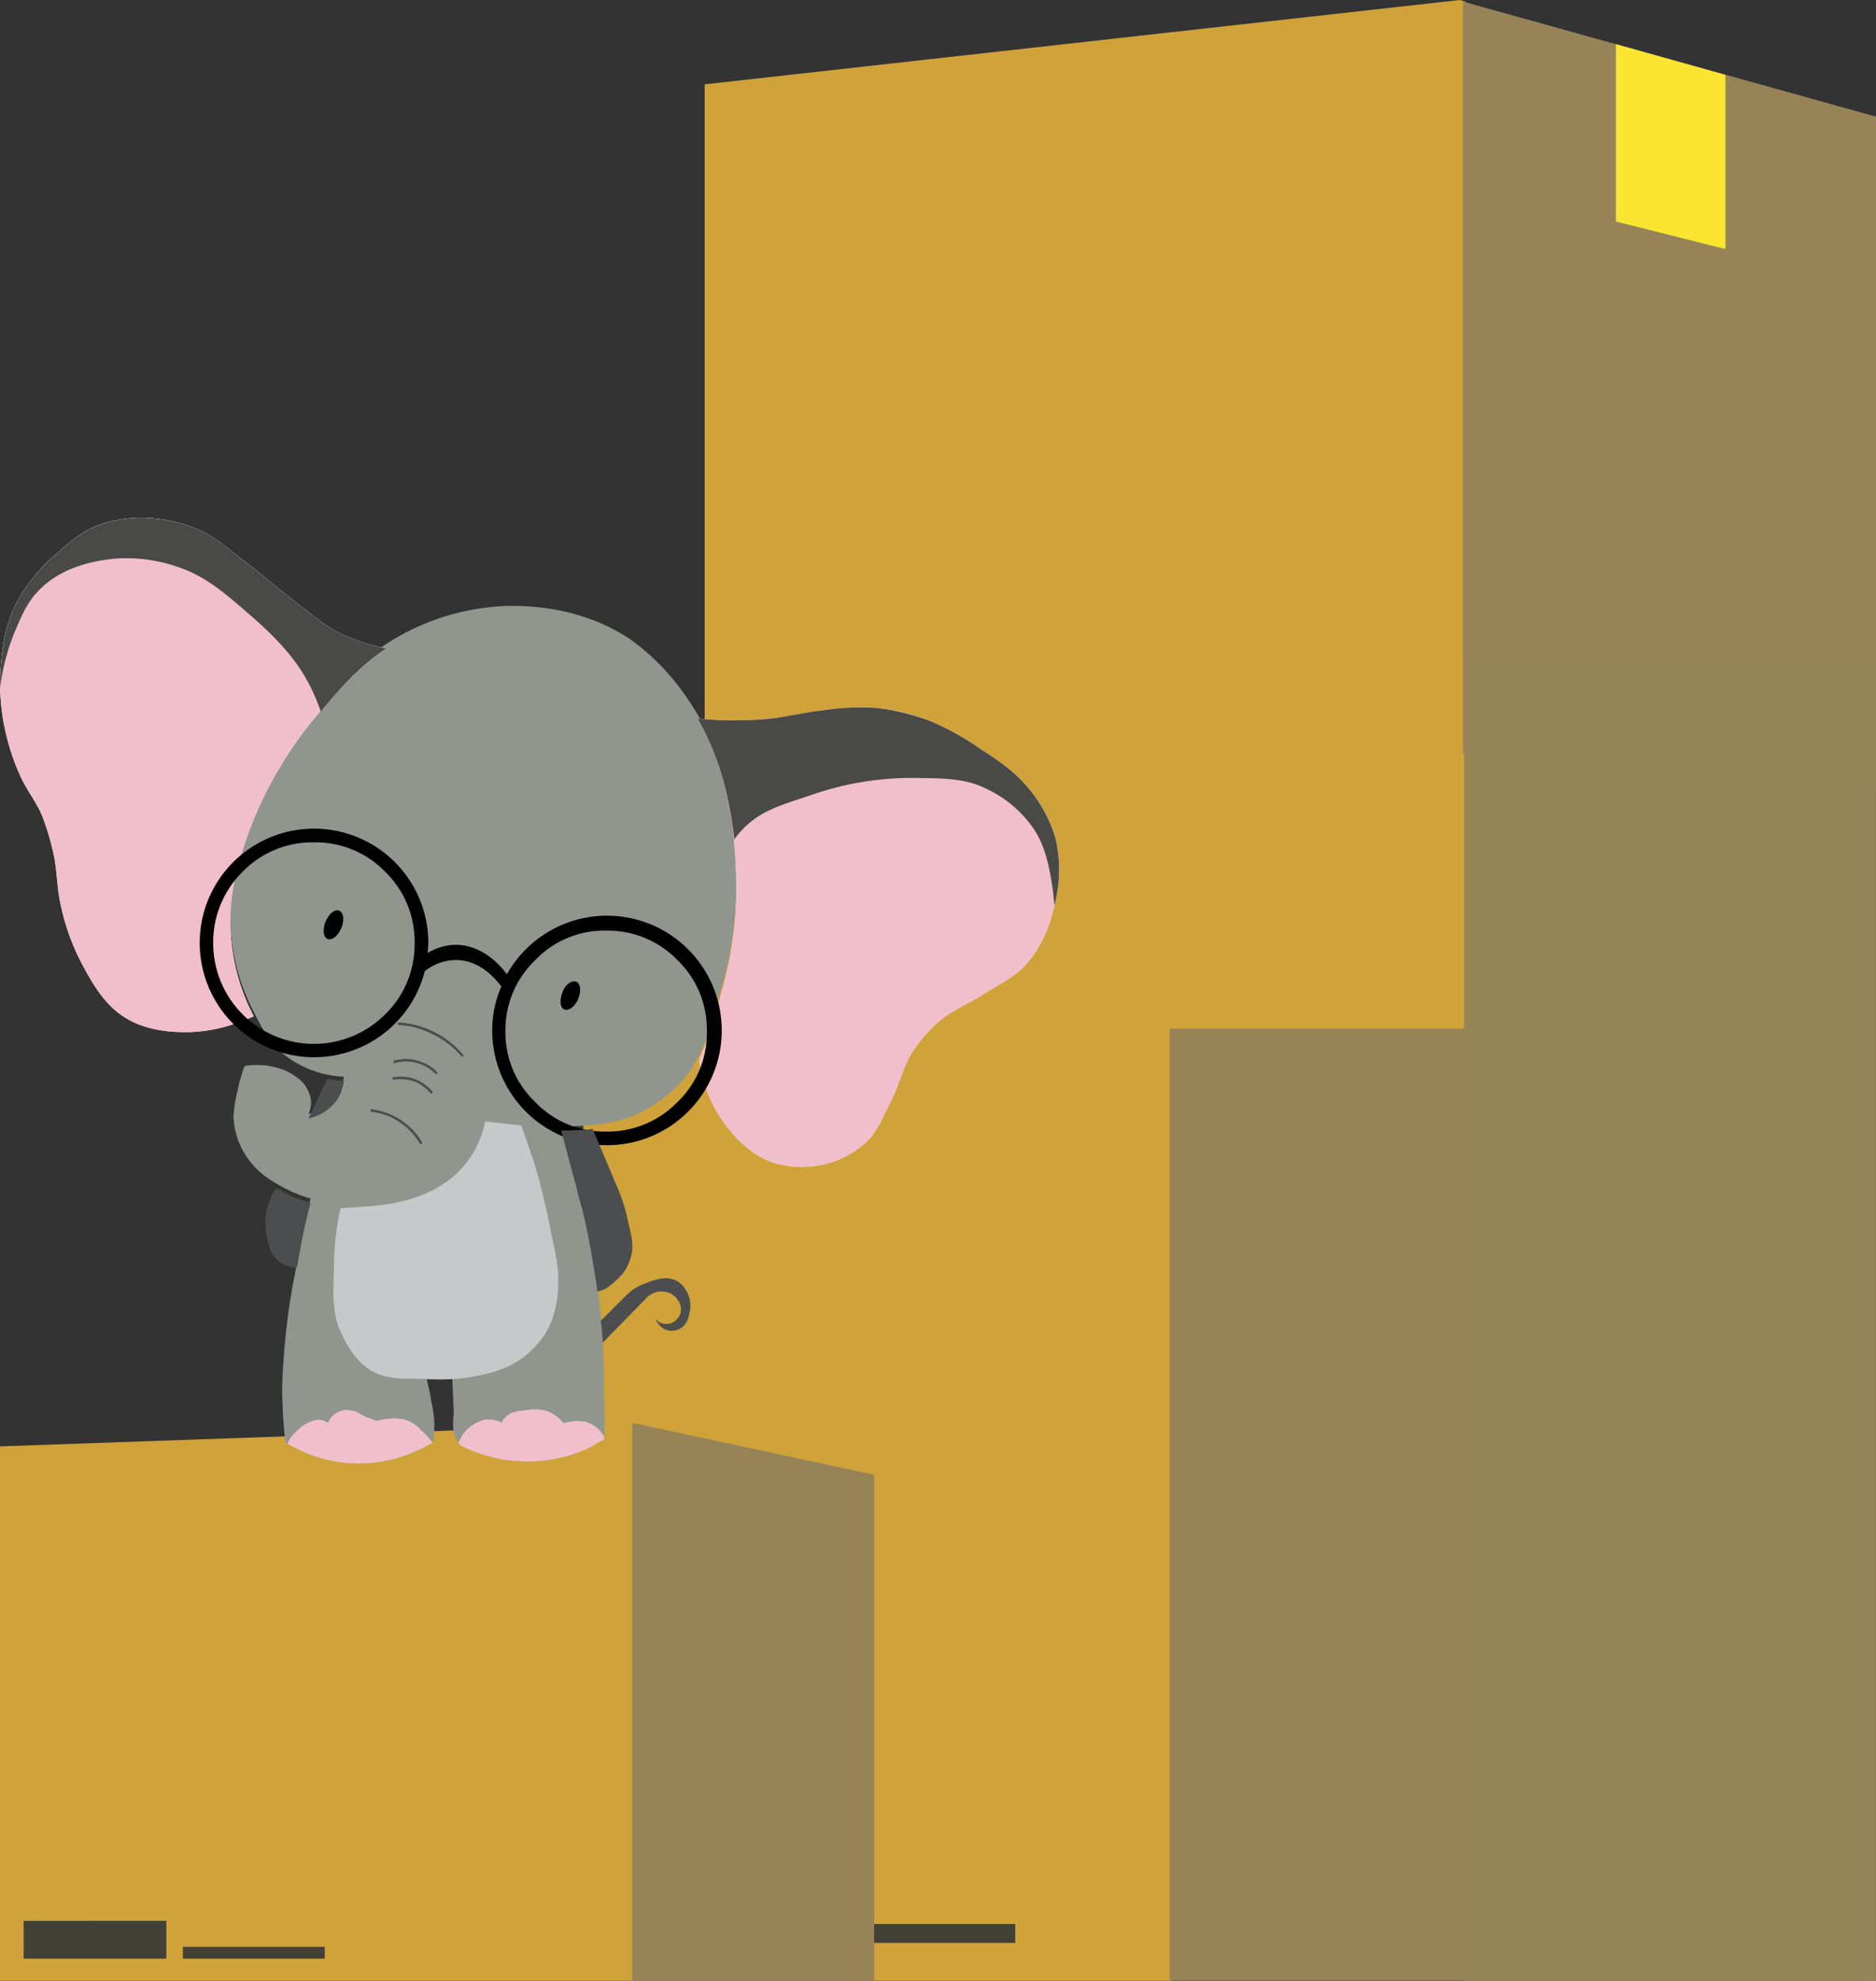 <?xml version="1.0" encoding="UTF-8"?>
<svg xmlns="http://www.w3.org/2000/svg" width="351.773" height="371.518" viewBox="0 0 351.773 371.518">
  <rect x="0" y="0" width="351.773" height="371.518" fill="#333333" stroke="none"/>
  <defs>
    <style>.a{fill:#cfa23a;}.a,.b,.d,.e,.g,.h,.i,.j,.k,.l,.m{fill-rule:evenodd;}.b{fill:#968458;}.c{fill:none;stroke:#fff;stroke-linecap:round;stroke-linejoin:round;stroke-width:0.36px;}.d{fill:#434037;}.e{fill:#fae631;}.f{fill:#968459;}.g{fill:#90958e;}.h{fill:#eeeedf;}.i{fill:#f1becc;}.k{fill:#c6c8c9;}.l{fill:#4b4d4f;}.m{fill:#494a48;}</style>
  </defs>
  <g transform="translate(-9365 351.693)">
    <g transform="translate(9716.773 -351.693) rotate(90)">
      <path class="a" d="M193.031,142.63H15.815L0,1.035.3,0H193.031V55.278l178.4-.148V274.767H271.219l-3.843-109.374H192.883Z" transform="translate(0 77.006)"></path>
      <path class="b" d="M266.637,233.234v-.591l9.607-44.784h94.89v45.376ZM371.134,54.1H192.588v78.336H371.134ZM147.8,0H21.579L0,77.449H141a11.022,11.022,0,0,0-1.035-1.774,68.183,68.183,0,0,1-8.72-32.073V42.567c0-12.415,3.1-24.831,10.346-35.177A49.819,49.819,0,0,1,147.8,0" transform="translate(0.296)"></path>
      <line class="c" y1="63.26" transform="translate(193.031 178.99)"></line>
      <path class="d" d="M0,29.117c1.478-.3,2.808-.739,4.286-1.035V51.14H0ZM8.277,26.9c1.774-.739,3.547-1.33,5.173-2.069a58.5,58.5,0,0,0,6.651-3.7V51.288H8.277ZM195.1,0h3.547V26.457H195.1Zm4.286,156.08H201.6v-26.6h-2.217Zm-4.878,29.856H201.6V159.184h-7.1Z" transform="translate(165.688 161.401)"></path>
      <path class="e" d="M0,20.545,5.764,0H38.429L33.256,20.545Z" transform="translate(8.277 28.231)"></path>
      <rect class="f" width="247.748" height="77.209" transform="translate(123.77 0.006)"></rect>
    </g>
    <g transform="translate(8692.274 -842.347)">
      <g transform="translate(672.725 587.771)">
        <g transform="translate(198.591 0) rotate(90)">
          <g transform="translate(0 0)">
            <g transform="translate(0 0)">
              <path class="g" d="M97.609,32.822c3.52-.951,7.04-1.9,10.655-2.759,1.332-.381,2.664-.761,4-1.046,4-1.142,7.991-1.712,12.082-2.474a129.694,129.694,0,0,1,21.025-1.712c3.615,0,7.325-.285,10.941,0l.571,1.142a17.451,17.451,0,0,1,1.237,2.283A27.181,27.181,0,0,1,160.4,39.2a27.78,27.78,0,0,1-3.044,12.558,17.669,17.669,0,0,1-1.808,1.046,7.419,7.419,0,0,1-2.093.285h-1.047a4.632,4.632,0,0,0-1.142-.1h-.381c-2.283.1-4.471.19-6.755.285v4.947c1.332-.285,2.569-.571,3.9-.856l1.237-.19a20.176,20.176,0,0,1,4.186-.571h.1a18.579,18.579,0,0,1,3.235.285l.571.951a17.756,17.756,0,0,1,.951,1.9,24.81,24.81,0,0,1,2.474,10.941,26.128,26.128,0,0,1-4,13.89c-2.093.19-4.091.381-6.184.476-1.047,0-2.093.1-3.139.1-2.569,0-5.137-.19-7.706-.381a122.9,122.9,0,0,1-14.461-2l-1.522-.285c-4.186-.761-8.467-1.522-12.653-2.664a24.725,24.725,0,0,1-1.237,3.425c-1.332,2.759-2.854,5.613-5.328,7.611a14.474,14.474,0,0,1-7.611,3.33c-.381,0-.761.1-1.046.1a25.187,25.187,0,0,1-4.566-.666l-.381-.1a26.123,26.123,0,0,1-4.662-1.332A9.265,9.265,0,0,1,86.1,89.9a12.426,12.426,0,0,1,.476-3.71,9.764,9.764,0,0,1,1.712-3.615A6.291,6.291,0,0,1,91.9,79.914a4.776,4.776,0,0,1,1.142-.19,5.643,5.643,0,0,1,2.188.476,8.123,8.123,0,0,0-4.662-5.994,8.036,8.036,0,0,0-1.617-.476c-.19-.1-.476-.1-.666-.19a19.472,19.472,0,0,1-3.71,10.655c-2.474,3.425-6.279,5.232-9.989,7.04A38.176,38.176,0,0,1,58.033,94.85h-.381C52.61,94.755,47.758,93.423,43,91.9A71.812,71.812,0,0,1,19.693,78.582C14.365,74.11,9.038,69.354,5.708,63.265A43.993,43.993,0,0,1,0,42.621v-.666c0-7.991,2-16.078,6.659-22.642A44.053,44.053,0,0,1,17.7,8.943C27.589,2.093,39.767.1,51.659,0h.381A68.433,68.433,0,0,1,71.256,2.664l2.283.666c6.089,1.617,12.272,3.33,16.744,7.991a27.311,27.311,0,0,1,5.328,7.991c1.522,3.71,1.808,7.9,2,11.987Z" transform="translate(16.505 60.532)"></path>
              <path class="h" d="M173.383,117.518l.476.856a17.752,17.752,0,0,1,.951,1.9,25.8,25.8,0,0,1-1.237,24.355,6.512,6.512,0,0,1-2.569-2,5.692,5.692,0,0,1-1.522-2.378,3.141,3.141,0,0,1-.19-2.283,4.441,4.441,0,0,1,.476-.951,3.023,3.023,0,0,1-1.9-1.522,3.671,3.671,0,0,1-.476-2.664c.1-1.142.951-2.093,1.332-3.139a12.712,12.712,0,0,1,.666-1.712,10.859,10.859,0,0,1-.476-3.52,6.824,6.824,0,0,1,.571-2.759,8.789,8.789,0,0,1,1.617-2.093,16.131,16.131,0,0,1,2.283-2.093m-1.142-32.156h.571l.571,1.142c.476.761.856,1.427,1.237,2.188a27.6,27.6,0,0,1-.761,23.594c-.19.1-.285.19-.476.285L172.241,112a6.9,6.9,0,0,1-3.139-4.471,5.636,5.636,0,0,1,.571-3.044,2.6,2.6,0,0,1-1.142-.856c-1.046-1.047-1.046-2.569-1.237-4a8.808,8.808,0,0,1,.19-3.52,6.913,6.913,0,0,1,2.283-3.139,4.907,4.907,0,0,1-.19-1.046,6.579,6.579,0,0,1,0-3.33,6.844,6.844,0,0,1,1.142-2,6.212,6.212,0,0,1,1.522-1.237M24.5,126.175c3.33,4.947,7.9,9.038,12.463,12.938a73.844,73.844,0,0,0,23.308,13.319c4.757,1.522,9.609,2.949,14.651,2.949h.476a38.476,38.476,0,0,0,16.554-3.615c.476-.285,1.047-.476,1.522-.761.476,1.142.951,2.283,1.332,3.425a29.034,29.034,0,0,1,1.617,8.562c.1,4.091-.476,8.372-2.569,11.892-2.378,4-6.374,6.279-10.275,8.372a42.794,42.794,0,0,1-11.7,4.091c-2.854.571-5.8.571-8.562,1.142a47.708,47.708,0,0,0-7.421,2.188c-2.759,1.142-5.137,3.139-7.9,4.281a42.374,42.374,0,0,1-18.076,3.615c-4.566-.19-9.038-.761-13.129-2.664a30.344,30.344,0,0,1-9.609-7.421c-2.188-2.378-4.471-4.947-5.708-8.087a23.63,23.63,0,0,1-1.427-9.989A26.939,26.939,0,0,1,2.425,160.9c1.332-2.949,3.615-5.328,5.518-7.9,2.093-2.854,4.471-5.518,6.659-8.372,2.283-2.949,4.852-5.8,6.659-9.038a36.8,36.8,0,0,0,3.235-9.418m77.06-58.7A67.161,67.161,0,0,0,90.9,63.766L88.617,63.2A69.408,69.408,0,0,0,69.4,60.532h-.476c-10.845.1-21.881,1.712-31.3,7.23a70.2,70.2,0,0,0,.1-12.653c-.285-3.615-1.237-7.04-1.617-10.655a46.525,46.525,0,0,1-.476-10.275A38.762,38.762,0,0,1,38.2,23.9a52.331,52.331,0,0,1,5.042-9.038c2.093-3.235,4.186-6.374,7.135-8.848A25.126,25.126,0,0,1,59.7.787,24.841,24.841,0,0,1,70.922.5c4.757.856,9.514,2.569,13.129,5.994,2.378,2.283,3.71,5.328,5.518,8.087,1.712,2.759,2.949,5.9,5.232,8.372a26.679,26.679,0,0,0,4.947,4.281c2.949,2,6.469,2.664,9.609,4.281,2.664,1.427,5.708,2.474,7.8,4.757a17.97,17.97,0,0,1,3.615,17.7c-1.237,3.425-3.805,6.089-6.659,8.372A26.036,26.036,0,0,1,103.839,67.1a19.046,19.046,0,0,1-2.283.381" transform="translate(0 0)"></path>
              <path class="i" d="M66.069,67.477a67.163,67.163,0,0,0-10.655-3.71L53.13,63.2a69.408,69.408,0,0,0-19.217-2.664h-.476c-10.845.1-21.881,1.712-31.3,7.23a70.2,70.2,0,0,0,.1-12.653C1.947,51.494,1,48.069.616,44.454A46.528,46.528,0,0,1,.14,34.179,38.762,38.762,0,0,1,2.709,23.9a52.33,52.33,0,0,1,5.042-9.038c2.093-3.235,4.186-6.374,7.135-8.848A25.126,25.126,0,0,1,24.209.787,24.841,24.841,0,0,1,35.435.5c4.757.856,9.514,2.569,13.129,5.994,2.378,2.283,3.71,5.328,5.518,8.087,1.712,2.759,2.949,5.9,5.232,8.372a26.679,26.679,0,0,0,4.947,4.281c2.949,2,6.469,2.664,9.609,4.281,2.664,1.427,5.708,2.474,7.8,4.757a17.97,17.97,0,0,1,3.615,17.7c-1.237,3.425-3.805,6.089-6.659,8.372A26.036,26.036,0,0,1,68.352,67.1a19.048,19.048,0,0,1-2.283.381" transform="translate(35.487 0)"></path>
              <path class="i" d="M24.5,0c3.33,4.947,7.9,9.038,12.463,12.938A73.844,73.844,0,0,0,60.267,26.257c4.757,1.522,9.609,2.949,14.651,2.949h.476a38.476,38.476,0,0,0,16.554-3.615c.476-.285,1.047-.476,1.522-.761.476,1.142.951,2.283,1.332,3.425a29.033,29.033,0,0,1,1.617,8.562c.1,4.091-.476,8.372-2.569,11.892-2.378,4-6.374,6.279-10.275,8.372a42.8,42.8,0,0,1-11.7,4.091c-2.854.571-5.8.571-8.562,1.142A47.707,47.707,0,0,0,55.891,64.5c-2.759,1.142-5.137,3.139-7.9,4.281A42.374,42.374,0,0,1,29.919,72.4c-4.566-.19-9.038-.761-13.129-2.664a30.344,30.344,0,0,1-9.609-7.421c-2.188-2.378-4.471-4.947-5.708-8.087A23.63,23.63,0,0,1,.046,44.238a26.939,26.939,0,0,1,2.378-9.514c1.332-2.949,3.615-5.328,5.518-7.9,2.093-2.854,4.471-5.518,6.659-8.372,2.283-2.949,4.852-5.8,6.659-9.038A36.8,36.8,0,0,0,24.5,0" transform="translate(0 126.175)"></path>
              <path class="i" d="M5.032,0H5.6l.571,1.142c.476.761.856,1.427,1.237,2.188A27.63,27.63,0,0,1,9.694,14.365,27.78,27.78,0,0,1,6.649,26.923c-.19.1-.285.19-.476.285l-1.142-.571a6.9,6.9,0,0,1-3.139-4.471,5.635,5.635,0,0,1,.571-3.044,2.6,2.6,0,0,1-1.142-.856C.275,17.22.275,15.7.085,14.27a8.809,8.809,0,0,1,.19-3.52A6.913,6.913,0,0,1,2.559,7.611a4.908,4.908,0,0,1-.19-1.046,6.578,6.578,0,0,1,0-3.33,6.844,6.844,0,0,1,1.142-2A6.211,6.211,0,0,1,5.032,0" transform="translate(167.209 85.362)"></path>
              <path class="i" d="M6.041,0l.476.856a17.745,17.745,0,0,1,.951,1.9A25.872,25.872,0,0,1,9.941,13.7a25.933,25.933,0,0,1-3.71,13.414,6.511,6.511,0,0,1-2.569-2A5.692,5.692,0,0,1,2.14,22.737a3.142,3.142,0,0,1-.19-2.283,4.443,4.443,0,0,1,.476-.951,3.023,3.023,0,0,1-1.9-1.522,3.67,3.67,0,0,1-.476-2.664c.1-1.142.951-2.093,1.332-3.139a12.714,12.714,0,0,1,.666-1.712,10.86,10.86,0,0,1-.476-3.52A6.825,6.825,0,0,1,2.14,4.186,8.789,8.789,0,0,1,3.757,2.093,16.126,16.126,0,0,1,6.041,0" transform="translate(167.342 117.518)"></path>
              <path class="j" d="M2.569,76.2A18.178,18.178,0,0,1,8.087,62.884a18.178,18.178,0,0,1,13.319-5.518A18.239,18.239,0,0,1,34.82,62.884,18.885,18.885,0,0,1,21.405,95.135,18.556,18.556,0,0,1,8.087,89.618,18.239,18.239,0,0,1,2.569,76.2m24.164-20.74a21.432,21.432,0,1,1-5.328-.666c.666,0,1.237.1,1.9.1a10.42,10.42,0,0,1-1.522-5.232c0-3.615,2.093-7.04,5.518-9.609a21.519,21.519,0,1,1,10.655,2.759A20.594,20.594,0,0,1,29.587,41.1c-3.235,2.474-4.947,5.328-4.947,8.562a9.438,9.438,0,0,0,2.093,5.8M19.122,21.405A18.178,18.178,0,0,1,24.64,8.087,18.027,18.027,0,0,1,37.959,2.569,17.878,17.878,0,0,1,51.278,8.087,18.178,18.178,0,0,1,56.8,21.405a17.878,17.878,0,0,1-5.518,13.319,17.964,17.964,0,0,1-13.319,5.613A18.116,18.116,0,0,1,24.64,34.724a17.878,17.878,0,0,1-5.518-13.319M15.317,71.732c-.1.951,1.046,2,2.569,2.474s2.759.1,2.854-.761c.1-.951-1.047-2-2.474-2.474-1.522-.476-2.759-.19-2.949.761M28.636,27.3c-.1.951.951,2.093,2.474,2.474,1.522.476,2.759.19,2.854-.761.1-.856-.951-2-2.474-2.474s-2.759-.1-2.854.761" transform="translate(58.269 63.481)"></path>
              <path class="k" d="M.761,6.968C3.805,5.826,6.945,4.78,10.084,3.828c3.235-.856,6.469-1.617,9.8-2.283C23.4.879,26.828-.168,30.443.023A19.088,19.088,0,0,1,38.72,1.83a16.378,16.378,0,0,1,5.994,5.423c2,2.854,2.759,6.374,3.33,9.8a41.782,41.782,0,0,1,.285,7.706c-.19,3.52.285,7.325-1.617,10.37-1.808,2.949-4.852,4.662-7.991,5.994-3.425,1.332-7.23,1.047-10.845.951a52.876,52.876,0,0,1-11.607-1.237c-.1-1.427-.1-2.759-.285-4.186a37.437,37.437,0,0,0-1.522-9.228,22.667,22.667,0,0,0-3.139-6.469A18.04,18.04,0,0,0,0,13.722Z" transform="translate(113.162 93.902)"></path>
              <path class="l" d="M.476,54.668a14.507,14.507,0,0,1,1.237-5.232,17.1,17.1,0,0,1,4.566-6.469l.19-.1-.285-.381-.19.19A17.093,17.093,0,0,0,0,54.668v.19H.476Zm7.135.761a4.909,4.909,0,0,1-.19-1.046,3.567,3.567,0,0,1-.1-1.046A8.118,8.118,0,0,1,7.9,50.387a7.6,7.6,0,0,1,1.712-2.569l.19-.1-.381-.381-.1.19A6.341,6.341,0,0,0,7.516,50.2a7.461,7.461,0,0,0-.666,3.139,4.633,4.633,0,0,0,.1,1.142,4.909,4.909,0,0,0,.19,1.046l.1.19.476-.1Zm3.139.19a5.026,5.026,0,0,1-.1-1.237V54.1a7.844,7.844,0,0,1,.666-2.949,9.113,9.113,0,0,1,1.9-2.378l.19-.1-.285-.381-.19.1a8.535,8.535,0,0,0-2,2.569,7.267,7.267,0,0,0-.761,3.139v.285a6.28,6.28,0,0,0,.1,1.332v.19l.476-.1Zm5.994,4.091a17.954,17.954,0,0,1,.856-3.235,14.49,14.49,0,0,1,2.093-3.235,12.357,12.357,0,0,1,2.949-2.474l.19-.1-.19-.381-.285.1a12.861,12.861,0,0,0-3.044,2.569,13.171,13.171,0,0,0-2.093,3.33,14.072,14.072,0,0,0-.951,3.425v.19l.476.1ZM10.56,68.082l7.421,3.52a8.344,8.344,0,0,0-4.662-5.994,10.4,10.4,0,0,0-1.617-.476c-.19-.1-.476-.1-.761-.19a11.818,11.818,0,0,1-.381,3.139m20.454,9.609c.571-.951,1.046-2,1.617-3.044.476-1.142.856-2.283,1.237-3.425,4,1.142,7.991,1.808,12.082,2.569a5.634,5.634,0,0,1-2.283,4.471,7.809,7.809,0,0,1-2.949,1.046,12.871,12.871,0,0,1-5.708.1,11.379,11.379,0,0,1-3.139-1.237ZM50.422,17.47c-.1-1.617-1.522-2.949-2.569-4.091a8.518,8.518,0,0,0-3.805-2.188c-2.378-.761-4.757.1-7.04.571a32.13,32.13,0,0,0-6.66,2.188l-10.37,4.376c.19,1.427.19,2.854.285,4.376v1.522c3.615-.951,7.135-1.9,10.655-2.854,1.332-.285,2.664-.666,4-1.046,4.091-1.046,7.991-1.712,12.177-2.378,1.142-.19,2.188-.381,3.33-.476m9.609-1.046c-1.332.1-2.759.19-4.091.381l-4.852-4.852a9.4,9.4,0,0,1-2.093-3.33c-.856-2.093-1.712-4.567-.19-6.564A5.415,5.415,0,0,1,51.563.251a5.058,5.058,0,0,1,3.139,0,3.9,3.9,0,0,1,2.569,1.427,3.51,3.51,0,0,1,.476,2.569A3.489,3.489,0,0,1,55.559,6.53l.571-.571a2.733,2.733,0,0,0-.1-3.044A3.924,3.924,0,0,0,54.8,1.963a2.8,2.8,0,0,0-2.569.285A3.7,3.7,0,0,0,50.8,3.771a4.365,4.365,0,0,0-.285,2.474,4.829,4.829,0,0,0,.856,1.712Z" transform="translate(94.611 69.128)"></path>
              <path class="m" d="M36.293,138.448a38.612,38.612,0,0,0-4.947,2.093c-5.423,2.759-9.7,7.135-13.6,11.7-3.235,3.71-6.469,7.421-8.182,11.987a29.445,29.445,0,0,0-1.9,13.129c.571,5.232,2.188,10.56,6.279,14.27,2.093,2,4.947,3.139,7.611,4.281a41.875,41.875,0,0,0,10.275,2.664h-1.9c-4.566-.19-9.038-.761-13.129-2.664a30.344,30.344,0,0,1-9.609-7.421c-2.188-2.378-4.471-4.947-5.708-8.087a23.63,23.63,0,0,1-1.427-9.989A26.939,26.939,0,0,1,2.425,160.9c1.332-2.949,3.615-5.328,5.518-7.9,2.093-2.854,4.471-5.518,6.659-8.372,2.283-2.949,4.852-5.8,6.659-9.038a36.8,36.8,0,0,0,3.235-9.418c3.139,4.757,7.421,8.657,11.8,12.272M72.635.882c-1.142.1-2.283.19-3.425.381C65.4,1.833,61.5,2.594,58.269,4.783a22.255,22.255,0,0,0-7.611,9.133c-2,4.091-1.808,8.848-1.9,13.319a57.339,57.339,0,0,0,3.33,19.6c1.427,4.186,2.569,8.657,5.708,11.892a17.726,17.726,0,0,0,2.474,2.188c-7.991.856-15.7,2.854-22.642,6.85a70.2,70.2,0,0,0,.1-12.653c-.285-3.615-1.237-7.04-1.617-10.655a46.525,46.525,0,0,1-.476-10.275A42.807,42.807,0,0,1,38.2,23.9a52.331,52.331,0,0,1,5.042-9.038c2.093-3.235,4.186-6.374,7.135-8.848A25.894,25.894,0,0,1,59.7.787,24.875,24.875,0,0,1,70.922.5a11.061,11.061,0,0,1,1.712.381" transform="translate(0 0)"></path>
            </g>
          </g>
        </g>
      </g>
    </g>
  </g>
</svg>
